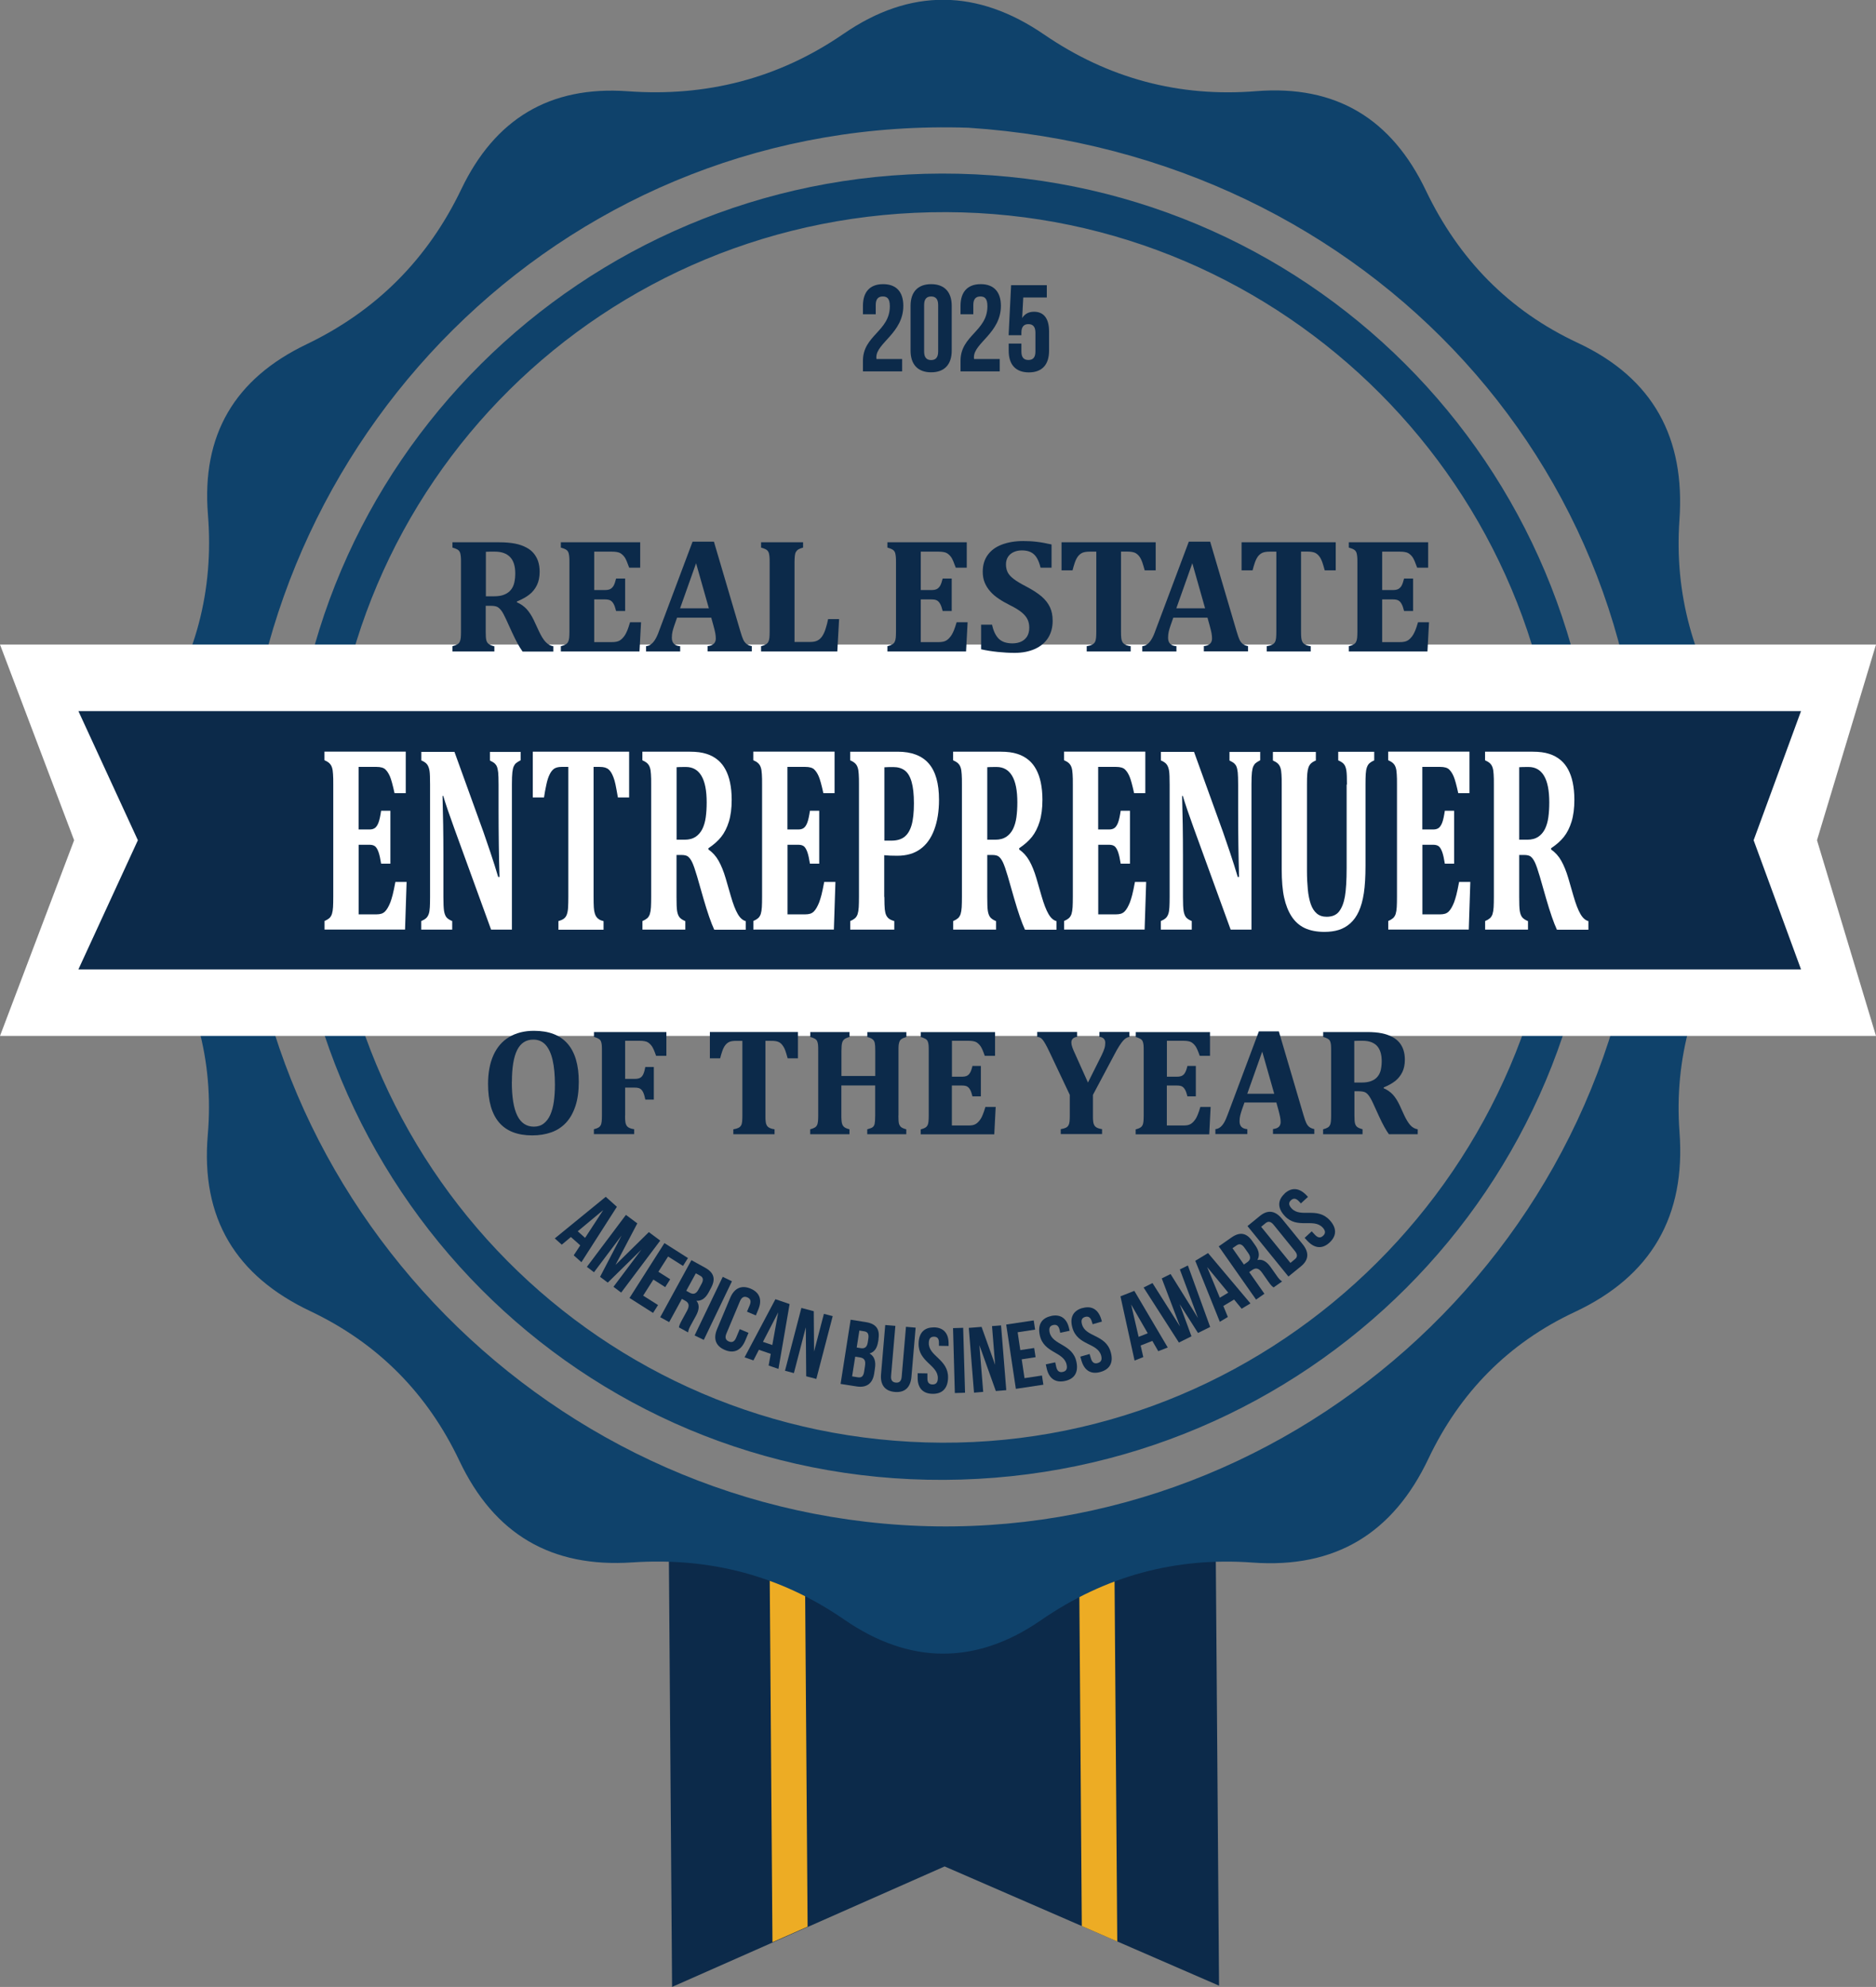 <?xml version="1.0" encoding="UTF-8"?>
<svg id="Layer_2" data-name="Layer 2" xmlns="http://www.w3.org/2000/svg" viewBox="0 0 240.7 254.94">
  <rect x="0" y="0" width="240.7" height="254.94" fill="#808080" stroke="none"/>
  <defs>
    <style>
      .cls-1 {
        fill: #0c2a4a;
      }

      .cls-2 {
        fill: #fff;
      }

      .cls-3 {
        fill: #edac24;
      }

      .cls-4 {
        fill: #0f426b;
      }
    </style>
  </defs>
  <g id="Layer_10" data-name="Layer 10">
    <g>
      <path class="cls-1" d="M113.26,38.04c-.55,0-.9.3-.9,1.09v1.19h-1.64v-1.08c0-1.77.88-2.78,2.59-2.78s2.59,1.01,2.59,2.78c0,3.48-3.46,4.77-3.46,6.59,0,.08,0,.16.02.24h3.29v1.58h-5.03v-1.36c0-3.26,3.45-3.79,3.45-6.99,0-1-.35-1.26-.9-1.26Z"/>
      <path class="cls-1" d="M116.83,39.24c0-1.77.93-2.78,2.64-2.78s2.64,1.01,2.64,2.78v5.75c0,1.77-.93,2.78-2.64,2.78s-2.64-1.01-2.64-2.78v-5.75ZM118.57,45.11c0,.79.35,1.09.9,1.09s.9-.3.9-1.09v-5.98c0-.79-.35-1.09-.9-1.09s-.9.3-.9,1.09v5.98Z"/>
      <path class="cls-1" d="M125.78,38.04c-.55,0-.9.3-.9,1.09v1.19h-1.64v-1.08c0-1.77.89-2.78,2.59-2.78s2.59,1.01,2.59,2.78c0,3.48-3.46,4.77-3.46,6.59,0,.08,0,.16.02.24h3.29v1.58h-5.03v-1.36c0-3.26,3.45-3.79,3.45-6.99,0-1-.35-1.26-.9-1.26Z"/>
      <path class="cls-1" d="M131.05,44.08v1.03c0,.79.35,1.08.9,1.08s.9-.29.9-1.08v-2.43c0-.79-.35-1.09-.9-1.09s-.9.3-.9,1.09v.33h-1.64l.32-6.42h4.58v1.58h-3.02l-.14,2.64c.32-.52.82-.81,1.52-.81,1.28,0,1.93.9,1.93,2.53v2.47c0,1.77-.88,2.78-2.59,2.78s-2.59-1.01-2.59-2.78v-.92h1.64Z"/>
    </g>
    <polygon class="cls-1" points="86.23 254.94 121.2 239.48 156.41 254.78 155.99 199.7 85.82 199.85 86.23 254.94"/>
    <polygon class="cls-3" points="138.8 247.13 143.35 249.11 142.98 199.79 138.45 199.8 138.8 247.13"/>
    <polygon class="cls-3" points="103.62 247.21 99.11 249.2 98.74 199.89 103.27 199.88 103.62 247.21"/>
    <path class="cls-4" d="M228.25,106.01c-2.01,4.61-3.37,9.16-5.8,13.05-5.08,8.1-7.68,16.65-6.96,26.22.8,10.73-3.59,18.45-13.44,23.06-8.51,3.98-14.75,10.34-18.78,18.83-4.53,9.55-11.92,14.1-22.58,13.32-9.88-.72-18.93,1.74-27.13,7.4-8.4,5.8-16.92,5.67-25.27-.1-8.22-5.67-17.29-7.98-27.16-7.32-10.39.7-17.71-3.6-22.19-13.04-4.09-8.62-10.44-15.08-19.13-19.2-9.54-4.52-14.07-11.9-13.15-22.62.81-9.51-1.6-18.3-7.04-26.18-6.16-8.92-6.13-17.8-.02-26.7,5.53-8.06,7.86-17,7.08-26.7-.83-10.27,3.45-17.44,12.64-21.85,8.96-4.3,15.57-10.93,19.87-19.91,4.29-8.95,11.29-13.29,21.37-12.56,10.04.73,19.31-1.62,27.67-7.37,8.59-5.91,17.19-5.77,25.75.1,8.2,5.62,17.3,8.05,27.17,7.26,10.31-.83,17.41,3.58,21.79,12.73,4.21,8.81,10.64,15.43,19.49,19.56,9.74,4.55,13.79,12.25,13.05,22.72-.67,9.55,1.82,18.14,6.93,26.24,2.45,3.87,3.83,8.42,5.85,13.03ZM124.26,16.39c-50.76-1.69-90.55,38.23-92.98,85.88-2.43,47.59,35.5,90.24,84.38,93.4,48.96,3.16,91.96-35,94.95-84.27,3.03-50.03-34.75-91.61-86.35-95.01Z"/>
    <path class="cls-4" d="M204.84,106.16c.07,46.16-37.24,83.49-83.68,83.72-46.58.24-83.95-37.35-83.94-84.44,0-45.83,37.46-83.08,83.61-83.17,46.58-.08,83.94,37.22,84.01,83.88ZM42.17,105.74c-.07,43.82,34.97,79.17,78.65,79.37,43.37.19,79.13-35.45,79.24-78.99.11-43.29-35.22-78.75-78.61-78.9-43.94-.16-79.21,34.79-79.28,78.53Z"/>
    <polygon class="cls-2" points="0 132.92 9.51 107.81 0 82.7 240.7 82.7 233.13 107.81 240.7 132.92 0 132.92"/>
    <polygon class="cls-1" points="231.08 124.38 10.06 124.38 17.69 107.81 10.06 91.24 231.08 91.24 225 107.81 231.08 124.38"/>
    <g>
      <path class="cls-1" d="M68.28,145.68c-1.88,0-3.3-.55-4.24-1.65s-1.42-2.75-1.42-4.95c0-1.44.23-2.67.69-3.69.46-1.02,1.13-1.8,2.02-2.33.89-.53,1.95-.8,3.18-.8,1.91,0,3.35.55,4.31,1.65.96,1.1,1.44,2.73,1.44,4.89,0,1.21-.14,2.25-.43,3.12-.29.87-.69,1.58-1.21,2.14-.53.56-1.15.97-1.89,1.23-.73.26-1.55.39-2.45.39ZM65.67,138.82c0,1.93.23,3.37.7,4.32.46.94,1.17,1.42,2.13,1.42.49,0,.91-.13,1.26-.4s.63-.64.84-1.11c.21-.48.37-1.04.46-1.7s.14-1.37.14-2.15c0-1.27-.1-2.34-.3-3.2-.2-.86-.51-1.51-.91-1.95-.41-.44-.93-.66-1.56-.66-.93,0-1.62.44-2.07,1.33s-.68,2.26-.68,4.11Z"/>
      <path class="cls-1" d="M80.2,143.12c0,.34,0,.6.03.77.02.18.05.32.11.43.05.11.11.2.19.26.07.07.18.13.31.18.13.05.31.1.53.13v.63h-5.17v-.63c.24-.06.42-.12.56-.2.14-.08.24-.18.31-.31.07-.13.11-.3.13-.5.02-.2.03-.46.03-.77v-8.27c0-.3,0-.55-.02-.76-.02-.2-.06-.37-.12-.5s-.17-.23-.31-.31-.33-.15-.57-.22v-.63h9.29v3.05h-1.32c-.21-.61-.39-1.02-.54-1.23-.15-.21-.32-.38-.53-.51-.21-.12-.55-.19-1.05-.19h-1.85v4.89h1.23c.3,0,.53-.05.7-.14s.3-.25.4-.47.19-.53.26-.92h1.09v4.19h-1.09c-.08-.4-.17-.71-.28-.94-.11-.22-.24-.38-.4-.47s-.39-.13-.68-.13h-1.23v3.56Z"/>
      <path class="cls-1" d="M94.09,145.53v-.63c.27-.04.48-.1.64-.18.16-.07.27-.18.35-.31.08-.13.12-.31.14-.51.02-.21.03-.47.03-.77v-9.58h-.78c-.38,0-.68.04-.88.13-.21.09-.38.23-.53.42s-.28.45-.39.77c-.11.32-.2.63-.27.92h-1.32v-3.37h11.3v3.37h-1.32c-.12-.44-.22-.76-.29-.96-.07-.2-.15-.38-.24-.52-.09-.14-.18-.26-.27-.36s-.2-.17-.31-.23c-.11-.06-.25-.1-.41-.13-.16-.03-.38-.04-.64-.04h-.69v9.58c0,.34,0,.6.03.77.02.18.05.32.11.43.05.11.11.2.19.26.07.07.18.13.31.18.13.05.31.1.53.13v.63h-5.3Z"/>
      <path class="cls-1" d="M115.27,143.12c0,.49.02.83.06,1.01.04.18.13.33.25.46.13.12.36.22.7.31v.63h-5.01v-.63c.37-.1.61-.19.72-.29.11-.1.19-.23.23-.41s.07-.54.07-1.08v-3.85h-4.34v3.85c0,.22,0,.43.02.62.01.19.04.35.08.47.04.12.09.22.17.31.07.08.17.16.3.22.13.06.29.11.47.16v.63h-5.04v-.63c.24-.06.42-.13.56-.21.14-.07.24-.18.31-.31.07-.13.11-.3.13-.5.02-.2.03-.46.03-.76v-8.28c0-.3,0-.55-.02-.76-.02-.2-.06-.37-.12-.5s-.17-.23-.31-.31-.33-.15-.57-.22v-.63h5.04v.63c-.34.1-.57.2-.7.32s-.21.27-.26.46c-.05.19-.08.53-.08,1.02v3.21h4.34v-3.21c0-.49-.02-.82-.06-1.01-.04-.19-.12-.34-.25-.46-.12-.12-.36-.23-.71-.32v-.63h5.01v.63c-.28.08-.49.16-.61.25-.13.09-.22.2-.27.33-.05.13-.09.29-.11.45-.02.17-.02.42-.02.77v8.27Z"/>
      <path class="cls-1" d="M127.67,132.42v3.05h-1.32c-.21-.61-.39-1.02-.54-1.23-.15-.21-.32-.38-.53-.51-.21-.12-.55-.19-1.05-.19h-2.09v4.61h1.27c.28,0,.5-.04.66-.12s.29-.21.4-.4.21-.47.3-.86h1.08v3.9h-1.08c-.09-.37-.19-.66-.3-.85-.11-.2-.24-.33-.39-.42-.15-.08-.38-.12-.68-.12h-1.27v5.13h2.08c.22,0,.41-.01.57-.04.15-.03.29-.08.41-.15.12-.07.24-.17.35-.29.11-.12.21-.25.3-.39.09-.14.18-.33.27-.56.1-.23.2-.55.32-.95h1.32l-.18,3.51h-9.44v-.63c.24-.06.42-.13.56-.21.14-.07.24-.18.31-.31.07-.13.11-.3.13-.5.02-.2.03-.46.03-.76v-8.28c0-.3,0-.55-.02-.76-.02-.2-.06-.37-.12-.5s-.17-.23-.31-.31-.33-.15-.57-.22v-.63h9.53Z"/>
      <path class="cls-1" d="M140.23,140.48v2.63c0,.34,0,.6.03.77.02.18.05.32.11.43.05.11.11.2.19.26.07.07.18.13.31.18.13.05.31.1.53.13v.63h-5.3v-.63c.26-.04.47-.1.63-.17.16-.07.27-.17.35-.31.08-.13.13-.31.15-.51s.03-.47.03-.78v-2.63l-2.6-5.49c-.22-.47-.4-.81-.53-1.04-.15-.26-.27-.45-.38-.57s-.2-.2-.29-.24c-.09-.04-.21-.08-.38-.1v-.63h5.12v.63c-.49.06-.74.31-.74.73,0,.17.04.37.12.6s.21.54.39.92l1.62,3.61,1.76-3.52c.17-.35.29-.65.36-.88.07-.23.1-.47.1-.7s-.07-.41-.2-.54c-.13-.13-.32-.2-.55-.22v-.63h3.85v.63c-.17.04-.32.09-.43.16-.11.07-.24.17-.37.32-.13.14-.29.36-.48.65s-.4.66-.64,1.12l-2.76,5.19Z"/>
      <path class="cls-1" d="M155.25,132.42v3.05h-1.32c-.21-.61-.39-1.02-.54-1.23-.15-.21-.32-.38-.53-.51-.21-.12-.55-.19-1.05-.19h-2.09v4.61h1.27c.28,0,.5-.04.66-.12s.29-.21.4-.4.21-.47.3-.86h1.08v3.9h-1.08c-.09-.37-.19-.66-.3-.85-.11-.2-.24-.33-.39-.42-.15-.08-.38-.12-.68-.12h-1.27v5.13h2.08c.22,0,.41-.01.57-.04.15-.03.29-.08.41-.15.12-.07.24-.17.35-.29.11-.12.21-.25.3-.39.09-.14.18-.33.27-.56.1-.23.2-.55.32-.95h1.32l-.18,3.51h-9.44v-.63c.24-.06.42-.13.56-.21.14-.07.24-.18.31-.31.07-.13.11-.3.13-.5.02-.2.03-.46.03-.76v-8.28c0-.3,0-.55-.02-.76-.02-.2-.06-.37-.12-.5s-.17-.23-.31-.31-.33-.15-.57-.22v-.63h9.53Z"/>
      <path class="cls-1" d="M163.77,141.46h-4.1l-.32.91c-.09.26-.16.5-.22.74-.06.24-.09.5-.09.76,0,.63.33.96,1,1.01v.63h-4.1v-.63c.24-.03.45-.11.62-.25.18-.14.34-.33.49-.58s.3-.59.47-1.05l4-10.67h2.56l3.17,10.76c.14.48.26.82.36,1.02.1.2.22.37.38.49.15.12.37.22.64.27v.63h-5.3v-.63c.33-.04.58-.13.74-.28s.24-.36.24-.62c0-.2-.02-.42-.07-.66s-.12-.55-.22-.92l-.26-.94ZM160.03,140.34h3.46l-1.54-5.41-1.92,5.41Z"/>
      <path class="cls-1" d="M174.8,145.53h-5.04v-.63c.24-.06.42-.13.56-.21.14-.07.24-.18.31-.31.07-.13.11-.3.13-.5.02-.2.03-.46.03-.76v-8.28c0-.3,0-.55-.02-.76-.02-.2-.06-.37-.12-.5s-.17-.23-.31-.31-.33-.15-.57-.22v-.63h5.6c.75,0,1.4.05,1.92.16.53.11.99.27,1.39.49.33.18.62.41.85.68.23.27.41.59.53.95.12.36.19.78.19,1.26,0,.63-.11,1.17-.33,1.61s-.52.82-.89,1.12c-.38.3-.88.58-1.5.84v.1c.47.21.87.48,1.18.82.31.34.59.78.84,1.3l.6,1.31c.27.58.54,1.02.8,1.31.26.29.58.47.95.53v.63h-3.7c-.37-.51-.79-1.27-1.26-2.29l-.75-1.64c-.22-.49-.42-.83-.58-1.04-.16-.21-.32-.35-.49-.42s-.43-.12-.78-.12h-.56v3.09c0,.48.02.82.07,1.01s.13.35.26.46c.13.12.37.22.71.31v.63ZM173.76,133.56v5.34h.95c.51,0,.93-.07,1.27-.21s.6-.33.79-.58c.2-.25.33-.54.4-.87.07-.33.11-.7.11-1.09,0-.87-.21-1.52-.61-1.96-.41-.43-1.02-.65-1.83-.65-.55,0-.91,0-1.08.02Z"/>
    </g>
    <g>
      <path class="cls-1" d="M63.44,83.59h-5.39v-.68c.25-.07.45-.14.6-.22.15-.08.26-.19.33-.33.07-.14.12-.32.14-.53.02-.22.03-.49.03-.82v-8.85c0-.32,0-.59-.03-.81s-.06-.4-.13-.53c-.07-.14-.18-.25-.33-.33s-.35-.16-.61-.23v-.68h5.98c.81,0,1.49.06,2.06.17.56.11,1.06.29,1.48.52.36.19.66.43.9.72s.44.63.57,1.02c.13.39.2.84.2,1.35,0,.67-.12,1.25-.35,1.72s-.55.88-.96,1.2c-.4.32-.94.62-1.61.9v.1c.51.22.92.51,1.26.88.33.37.63.83.9,1.39l.65,1.4c.29.62.57,1.09.86,1.4.28.31.62.5,1.01.57v.68h-3.95c-.4-.55-.84-1.36-1.34-2.44l-.8-1.75c-.24-.52-.44-.89-.62-1.11-.17-.22-.35-.37-.53-.45-.18-.08-.46-.12-.84-.12h-.6v3.3c0,.51.02.87.07,1.08.05.21.14.37.28.49.14.12.39.23.76.33v.68ZM62.34,70.8v5.71h1.02c.55,0,1-.07,1.35-.22.36-.15.64-.35.85-.62.21-.26.35-.57.43-.93.08-.36.12-.75.12-1.17,0-.93-.22-1.63-.66-2.09-.44-.46-1.09-.7-1.95-.7-.59,0-.98,0-1.16.02Z"/>
      <path class="cls-1" d="M82.14,69.58v3.26h-1.41c-.23-.65-.42-1.09-.57-1.32-.16-.23-.35-.41-.56-.54-.22-.13-.59-.2-1.12-.2h-2.24v4.93h1.35c.3,0,.54-.04.71-.13.17-.09.31-.23.43-.43.11-.2.22-.51.32-.92h1.16v4.17h-1.16c-.1-.4-.2-.7-.32-.91-.12-.21-.25-.36-.42-.45-.16-.09-.4-.13-.72-.13h-1.35v5.48h2.23c.24,0,.44-.01.61-.05.16-.03.31-.08.44-.16.13-.08.25-.18.37-.31.12-.13.23-.27.32-.42s.19-.35.29-.59c.1-.25.21-.58.34-1.02h1.41l-.2,3.75h-10.09v-.68c.25-.07.45-.14.6-.22.15-.08.26-.19.33-.33.07-.14.12-.32.14-.53.02-.22.03-.49.03-.82v-8.85c0-.32,0-.59-.03-.81s-.06-.4-.13-.53c-.07-.14-.18-.25-.33-.33s-.35-.16-.61-.23v-.68h10.18Z"/>
      <path class="cls-1" d="M91.25,79.25h-4.38l-.34.97c-.1.27-.17.54-.24.79-.06.26-.09.53-.09.82,0,.67.36,1.03,1.07,1.08v.68h-4.38v-.68c.25-.03.48-.12.67-.27s.37-.36.52-.62c.16-.26.33-.63.5-1.12l4.28-11.4h2.74l3.39,11.5c.15.51.28.88.38,1.09s.24.39.4.52.39.23.69.29v.68h-5.67v-.68c.36-.04.62-.14.79-.3s.26-.38.26-.67c0-.21-.02-.45-.07-.71-.05-.26-.13-.59-.24-.98l-.28-1.01ZM87.26,78.05h3.69l-1.64-5.78-2.05,5.78Z"/>
      <path class="cls-1" d="M103.04,69.58v.68c-.25.07-.44.14-.58.22-.14.08-.25.19-.33.32-.08.14-.13.31-.15.53-.02.21-.04.49-.04.82v10.22h1.99c.4,0,.71-.06.95-.18.24-.12.45-.31.62-.57.17-.26.33-.59.45-1.01.13-.41.23-.8.3-1.17h1.41l-.23,4.15h-9.78v-.68c.25-.07.45-.14.6-.23.15-.08.26-.19.33-.33.07-.14.12-.32.14-.53s.03-.49.03-.82v-8.84c0-.32,0-.59-.03-.81s-.06-.4-.13-.53c-.07-.14-.18-.25-.33-.33s-.35-.16-.61-.23v-.68h5.39Z"/>
      <path class="cls-1" d="M124.04,69.58v3.26h-1.41c-.23-.65-.42-1.09-.57-1.32-.16-.23-.35-.41-.56-.54-.22-.13-.59-.2-1.12-.2h-2.24v4.93h1.35c.3,0,.54-.04.71-.13.17-.09.31-.23.43-.43.11-.2.22-.51.32-.92h1.16v4.17h-1.16c-.1-.4-.2-.7-.32-.91-.12-.21-.25-.36-.42-.45-.16-.09-.4-.13-.72-.13h-1.35v5.48h2.23c.24,0,.44-.01.61-.05.16-.03.31-.08.44-.16.13-.08.25-.18.37-.31.12-.13.23-.27.32-.42s.19-.35.29-.59c.1-.25.21-.58.34-1.02h1.41l-.2,3.75h-10.09v-.68c.25-.07.45-.14.6-.22.15-.08.26-.19.33-.33.07-.14.12-.32.14-.53.02-.22.03-.49.03-.82v-8.85c0-.32,0-.59-.03-.81s-.06-.4-.13-.53c-.07-.14-.18-.25-.33-.33s-.35-.16-.61-.23v-.68h10.18Z"/>
      <path class="cls-1" d="M127.28,80.13c.17.81.46,1.42.86,1.82s.99.6,1.76.6c.4,0,.77-.07,1.09-.21.32-.14.58-.36.78-.66.19-.3.29-.69.29-1.14,0-.42-.08-.79-.24-1.1-.16-.31-.41-.61-.76-.89s-.83-.58-1.46-.89c-.53-.27-1.02-.54-1.45-.83-.43-.29-.8-.6-1.1-.95-.3-.34-.54-.72-.71-1.13s-.25-.87-.25-1.39c0-.84.21-1.56.63-2.14.42-.59,1.02-1.04,1.81-1.34.79-.3,1.71-.46,2.75-.46.61,0,1.19.03,1.74.1.55.06,1.19.18,1.9.34v2.98h-1.41c-.13-.54-.3-.97-.5-1.29-.2-.32-.45-.55-.75-.7-.3-.15-.68-.23-1.14-.23-.39,0-.74.07-1.05.21-.31.14-.55.34-.73.61s-.27.6-.27.98.08.74.23,1.03.41.57.78.85c.36.28.89.59,1.58.95.84.44,1.5.87,1.99,1.29.48.42.84.88,1.07,1.38.23.5.34,1.07.34,1.73,0,.84-.19,1.57-.58,2.19-.39.62-.96,1.09-1.7,1.43-.75.33-1.61.5-2.59.5-.7,0-1.43-.04-2.18-.12-.76-.08-1.47-.19-2.13-.34v-3.16h1.41Z"/>
      <path class="cls-1" d="M139.43,83.59v-.68c.29-.05.51-.11.68-.19.17-.08.29-.19.37-.33.08-.14.13-.33.15-.55.02-.22.03-.5.03-.83v-10.23h-.83c-.41,0-.72.05-.94.14-.22.1-.41.25-.57.45-.16.21-.3.48-.42.83-.12.35-.21.67-.29.98h-1.41v-3.6h12.08v3.6h-1.41c-.13-.47-.23-.81-.31-1.03s-.16-.41-.25-.56c-.09-.15-.19-.28-.29-.38s-.21-.18-.33-.25c-.12-.06-.26-.11-.44-.14-.17-.03-.4-.05-.68-.05h-.74v10.23c0,.36.01.64.03.83.02.19.06.34.11.46.05.12.12.21.2.28.08.07.19.14.33.2.14.06.33.1.57.14v.68h-5.67Z"/>
      <path class="cls-1" d="M154.92,79.25h-4.38l-.34.97c-.1.27-.17.54-.24.79-.06.26-.09.53-.09.82,0,.67.36,1.03,1.07,1.08v.68h-4.38v-.68c.25-.03.48-.12.67-.27s.37-.36.52-.62c.16-.26.33-.63.5-1.12l4.28-11.4h2.74l3.39,11.5c.15.51.28.88.38,1.09s.24.39.4.52.39.23.69.29v.68h-5.67v-.68c.36-.04.62-.14.79-.3s.26-.38.26-.67c0-.21-.02-.45-.07-.71-.05-.26-.13-.59-.24-.98l-.28-1.01ZM150.93,78.05h3.69l-1.64-5.78-2.05,5.78Z"/>
      <path class="cls-1" d="M162.53,83.59v-.68c.29-.05.51-.11.68-.19.17-.08.29-.19.37-.33.08-.14.13-.33.15-.55.02-.22.03-.5.03-.83v-10.23h-.83c-.41,0-.72.05-.94.14-.22.1-.41.25-.57.45-.16.21-.3.48-.42.83-.12.35-.21.67-.29.98h-1.41v-3.6h12.08v3.6h-1.41c-.13-.47-.23-.81-.31-1.03s-.16-.41-.25-.56c-.09-.15-.19-.28-.29-.38s-.21-.18-.33-.25c-.12-.06-.26-.11-.44-.14-.17-.03-.4-.05-.68-.05h-.74v10.23c0,.36.01.64.03.83.02.19.06.34.11.46.05.12.12.21.2.28.08.07.19.14.33.2.14.06.33.1.57.14v.68h-5.67Z"/>
      <path class="cls-1" d="M183.24,69.58v3.26h-1.41c-.23-.65-.42-1.09-.57-1.32-.16-.23-.35-.41-.56-.54-.22-.13-.59-.2-1.12-.2h-2.24v4.93h1.35c.3,0,.54-.04.71-.13.17-.09.31-.23.43-.43.11-.2.22-.51.32-.92h1.16v4.17h-1.16c-.1-.4-.2-.7-.32-.91-.12-.21-.25-.36-.42-.45-.16-.09-.4-.13-.72-.13h-1.35v5.48h2.23c.24,0,.44-.01.61-.05.16-.03.31-.08.44-.16.13-.08.25-.18.37-.31.12-.13.23-.27.32-.42s.19-.35.29-.59c.1-.25.21-.58.34-1.02h1.41l-.2,3.75h-10.09v-.68c.25-.07.45-.14.6-.22.15-.08.26-.19.33-.33.07-.14.12-.32.14-.53.02-.22.03-.49.03-.82v-8.85c0-.32,0-.59-.03-.81s-.06-.4-.13-.53c-.07-.14-.18-.25-.33-.33s-.35-.16-.61-.23v-.68h10.18Z"/>
    </g>
    <g>
      <path class="cls-2" d="M52.06,96.45v5.32h-1.44c-.23-1.06-.43-1.78-.59-2.15s-.35-.67-.58-.89c-.22-.22-.61-.33-1.15-.33h-2.29v8.03h1.39c.31,0,.55-.07.73-.21.17-.14.32-.37.44-.69.12-.32.23-.83.33-1.5h1.19v6.79h-1.19c-.1-.65-.21-1.14-.33-1.48-.12-.34-.26-.58-.42-.73-.17-.14-.41-.22-.74-.22h-1.39v8.93h2.28c.25,0,.45-.03.62-.08.17-.05.32-.14.45-.26.13-.12.26-.29.38-.5.12-.21.23-.44.33-.69s.19-.57.3-.97c.1-.4.22-.95.35-1.66h1.44l-.2,6.11h-10.33v-1.1c.26-.11.46-.23.61-.36.15-.13.26-.31.34-.54.07-.23.12-.52.14-.87.02-.35.03-.79.03-1.33v-14.42c0-.52,0-.96-.03-1.32-.02-.36-.06-.65-.14-.87-.07-.22-.19-.4-.34-.54-.15-.14-.36-.26-.62-.38v-1.1h10.42Z"/>
      <path class="cls-2" d="M66.8,96.45v1.1c-.28.15-.48.27-.59.37-.12.1-.21.23-.29.4-.08.17-.14.42-.18.76s-.06.86-.06,1.56v18.64h-2.67l-4.73-13.01c-.64-1.76-1.11-3.14-1.41-4.15h-.09c.07,2.4.11,4.93.11,7.59v5.39c0,.84.03,1.42.08,1.76.05.33.15.6.28.79s.39.37.77.53v1.1h-3.97v-1.1c.26-.11.46-.23.62-.37.15-.13.26-.32.34-.54s.12-.52.14-.86c.02-.35.03-.78.03-1.3v-14.47c0-.84-.02-1.41-.07-1.73-.05-.32-.14-.58-.28-.79s-.4-.4-.77-.55v-1.1h4.25l3.72,10.29c.23.65.53,1.52.9,2.63s.7,2.15.99,3.13h.17c-.08-2.67-.12-5.58-.12-8.73v-3.11c0-.72-.02-1.25-.05-1.57-.04-.32-.09-.57-.16-.74-.07-.17-.17-.31-.29-.42-.12-.11-.33-.23-.61-.37v-1.1h3.97Z"/>
      <path class="cls-2" d="M71.65,119.28v-1.1c.29-.08.53-.18.7-.31.17-.13.3-.31.38-.54s.14-.53.16-.9c.02-.36.03-.81.03-1.35v-16.68h-.85c-.42,0-.74.08-.97.23-.22.16-.42.4-.58.74-.17.33-.31.78-.43,1.35-.12.56-.22,1.1-.29,1.6h-1.44v-5.87h12.36v5.87h-1.44c-.13-.76-.24-1.32-.31-1.67-.08-.36-.16-.66-.26-.91s-.19-.46-.3-.63c-.11-.17-.22-.3-.34-.4-.12-.1-.27-.17-.45-.23-.18-.05-.41-.08-.7-.08h-.76v16.68c0,.59.01,1.04.03,1.35.02.31.06.56.12.75.06.19.12.34.21.46.08.12.19.22.34.32s.34.17.58.23v1.1h-5.8Z"/>
      <path class="cls-2" d="M87.94,119.28h-5.51v-1.1c.26-.11.46-.23.61-.36.15-.13.26-.31.34-.54.07-.23.12-.52.14-.87.02-.35.03-.79.03-1.33v-14.42c0-.52,0-.96-.03-1.32-.02-.36-.06-.65-.14-.87-.07-.22-.19-.4-.34-.54-.15-.14-.36-.26-.62-.38v-1.1h6.12c.83,0,1.53.09,2.11.28.58.18,1.08.46,1.52.84.36.31.67.71.92,1.18.25.47.45,1.03.58,1.66s.21,1.36.21,2.2c0,1.09-.12,2.03-.36,2.81-.24.78-.57,1.43-.98,1.95-.41.52-.96,1.01-1.64,1.46v.17c.52.36.95.83,1.29,1.43.34.6.65,1.35.92,2.27l.66,2.28c.29,1.01.59,1.78.88,2.28.29.51.63.82,1.03.93v1.1h-4.04c-.41-.89-.87-2.22-1.38-3.98l-.82-2.86c-.25-.85-.46-1.45-.63-1.81-.17-.36-.36-.6-.54-.74s-.47-.2-.86-.2h-.61v5.39c0,.84.02,1.42.07,1.76.05.33.14.6.28.8.14.2.4.38.78.54v1.1ZM86.81,98.44v9.3h1.04c.56,0,1.02-.12,1.39-.36.36-.24.65-.57.87-1,.21-.43.36-.93.44-1.51.08-.58.12-1.21.12-1.91,0-1.52-.22-2.65-.67-3.41s-1.11-1.14-2-1.14c-.6,0-1,.01-1.19.03Z"/>
      <path class="cls-2" d="M107.08,96.45v5.32h-1.44c-.23-1.06-.43-1.78-.59-2.15s-.35-.67-.58-.89c-.22-.22-.61-.33-1.15-.33h-2.29v8.03h1.39c.31,0,.55-.07.73-.21.17-.14.32-.37.44-.69.12-.32.23-.83.33-1.5h1.19v6.79h-1.19c-.1-.65-.21-1.14-.33-1.48-.12-.34-.26-.58-.42-.73-.17-.14-.41-.22-.74-.22h-1.39v8.93h2.28c.25,0,.45-.03.62-.08.17-.05.32-.14.45-.26.13-.12.26-.29.38-.5.12-.21.23-.44.33-.69s.19-.57.3-.97c.1-.4.22-.95.35-1.66h1.44l-.2,6.11h-10.33v-1.1c.26-.11.46-.23.61-.36.15-.13.26-.31.34-.54.07-.23.12-.52.14-.87.02-.35.03-.79.03-1.33v-14.42c0-.52,0-.96-.03-1.32-.02-.36-.06-.65-.14-.87-.07-.22-.19-.4-.34-.54-.15-.14-.36-.26-.62-.38v-1.1h10.42Z"/>
      <path class="cls-2" d="M113.47,115.1c0,.74.02,1.26.05,1.56s.09.55.17.74c.08.18.2.34.35.46.15.12.38.23.7.32v1.1h-5.65v-1.1c.26-.11.46-.23.61-.36.15-.13.26-.31.34-.54.07-.23.12-.52.14-.87.02-.35.03-.79.03-1.33v-14.42c0-.52,0-.96-.03-1.32-.02-.36-.06-.65-.14-.87-.07-.22-.19-.4-.34-.54-.15-.14-.36-.26-.62-.38v-1.1h6.1c1.77,0,3.1.5,3.98,1.51.88,1.01,1.32,2.56,1.32,4.66,0,1.48-.21,2.77-.62,3.86s-1.01,1.92-1.8,2.48c-.78.56-1.76.84-2.94.84-.68,0-1.24-.02-1.67-.07v5.35ZM113.47,107.86h.9c.7,0,1.26-.16,1.67-.48.41-.32.72-.82.92-1.51.2-.69.3-1.62.3-2.79s-.1-2.08-.3-2.77c-.2-.69-.49-1.17-.88-1.46-.39-.29-.88-.43-1.48-.43-.49,0-.87.01-1.13.03v9.42Z"/>
      <path class="cls-2" d="M127.81,119.28h-5.51v-1.1c.26-.11.46-.23.61-.36.15-.13.26-.31.34-.54.07-.23.12-.52.14-.87.02-.35.03-.79.03-1.33v-14.42c0-.52,0-.96-.03-1.32-.02-.36-.06-.65-.14-.87-.07-.22-.19-.4-.34-.54-.15-.14-.36-.26-.62-.38v-1.1h6.12c.83,0,1.53.09,2.11.28.58.18,1.08.46,1.52.84.36.31.67.71.92,1.18.25.47.45,1.03.58,1.66s.21,1.36.21,2.2c0,1.09-.12,2.03-.36,2.81-.24.78-.57,1.43-.98,1.95-.41.52-.96,1.01-1.64,1.46v.17c.52.36.95.83,1.29,1.43.34.6.65,1.35.92,2.27l.66,2.28c.29,1.01.59,1.78.88,2.28.29.51.63.82,1.03.93v1.1h-4.04c-.41-.89-.87-2.22-1.38-3.98l-.82-2.86c-.25-.85-.46-1.45-.63-1.81-.17-.36-.36-.6-.54-.74s-.47-.2-.86-.2h-.61v5.39c0,.84.02,1.42.07,1.76.05.33.14.6.28.8.14.2.4.38.78.54v1.1ZM126.67,98.44v9.3h1.04c.56,0,1.02-.12,1.39-.36.36-.24.65-.57.87-1,.21-.43.36-.93.44-1.51.08-.58.12-1.21.12-1.91,0-1.52-.22-2.65-.67-3.41s-1.11-1.14-2-1.14c-.6,0-1,.01-1.19.03Z"/>
      <path class="cls-2" d="M146.95,96.45v5.32h-1.44c-.23-1.06-.43-1.78-.59-2.15s-.35-.67-.58-.89c-.22-.22-.61-.33-1.15-.33h-2.29v8.03h1.39c.31,0,.55-.07.73-.21.17-.14.32-.37.44-.69.12-.32.23-.83.33-1.5h1.19v6.79h-1.19c-.1-.65-.21-1.14-.33-1.48-.12-.34-.26-.58-.42-.73-.17-.14-.41-.22-.74-.22h-1.39v8.93h2.28c.25,0,.45-.03.62-.08.17-.05.32-.14.45-.26.13-.12.26-.29.38-.5.12-.21.23-.44.33-.69s.19-.57.3-.97c.1-.4.22-.95.35-1.66h1.44l-.2,6.11h-10.33v-1.1c.26-.11.46-.23.61-.36.15-.13.26-.31.34-.54.07-.23.12-.52.14-.87.02-.35.03-.79.03-1.33v-14.42c0-.52,0-.96-.03-1.32-.02-.36-.06-.65-.14-.87-.07-.22-.19-.4-.34-.54-.15-.14-.36-.26-.62-.38v-1.1h10.42Z"/>
      <path class="cls-2" d="M161.69,96.45v1.1c-.28.15-.48.27-.59.37-.12.1-.21.23-.29.4-.08.17-.14.42-.18.76s-.06.86-.06,1.56v18.64h-2.67l-4.73-13.01c-.64-1.76-1.11-3.14-1.41-4.15h-.09c.07,2.4.11,4.93.11,7.59v5.39c0,.84.03,1.42.08,1.76.05.33.15.6.28.79s.39.37.77.53v1.1h-3.97v-1.1c.26-.11.46-.23.62-.37.15-.13.26-.32.34-.54s.12-.52.14-.86c.02-.35.03-.78.03-1.3v-14.47c0-.84-.02-1.41-.07-1.73-.05-.32-.14-.58-.28-.79s-.4-.4-.77-.55v-1.1h4.25l3.72,10.29c.23.65.53,1.52.9,2.63s.7,2.15.99,3.13h.17c-.08-2.67-.12-5.58-.12-8.73v-3.11c0-.72-.02-1.25-.05-1.57-.04-.32-.09-.57-.16-.74-.07-.17-.17-.31-.29-.42-.12-.11-.33-.23-.61-.37v-1.1h3.97Z"/>
      <path class="cls-2" d="M172.82,100.65c0-.84-.02-1.42-.07-1.75-.05-.33-.13-.59-.27-.79-.13-.2-.39-.38-.78-.55v-1.1h4.62v1.1c-.25.11-.45.23-.6.36-.15.13-.26.31-.34.54s-.13.52-.15.87c-.02.35-.03.79-.03,1.33v10.46c0,1.38-.07,2.54-.21,3.47-.14.93-.36,1.71-.65,2.35s-.66,1.15-1.1,1.54-.93.67-1.48.84c-.55.17-1.16.25-1.84.25-.99,0-1.83-.17-2.52-.49-.69-.33-1.25-.83-1.68-1.49-.43-.66-.75-1.47-.96-2.42-.21-.95-.31-2.17-.31-3.66v-10.82c0-.52,0-.96-.03-1.32-.02-.36-.06-.65-.14-.87-.07-.22-.19-.4-.34-.54-.15-.14-.36-.26-.62-.38v-1.1h5.51v1.1c-.29.12-.5.25-.64.39s-.24.31-.31.51c-.07.2-.12.46-.15.79-.03.32-.04.8-.04,1.42v11.04c0,.88.04,1.68.11,2.41.07.72.2,1.35.38,1.87s.44.92.77,1.2c.33.28.75.42,1.27.42.71,0,1.25-.23,1.6-.69.35-.46.6-1.1.74-1.92.14-.82.22-2.04.22-3.67v-10.67Z"/>
      <path class="cls-2" d="M188.54,96.45v5.32h-1.44c-.23-1.06-.43-1.78-.59-2.15s-.35-.67-.58-.89c-.22-.22-.61-.33-1.15-.33h-2.29v8.03h1.39c.31,0,.55-.07.73-.21.17-.14.32-.37.44-.69.12-.32.23-.83.33-1.5h1.19v6.79h-1.19c-.1-.65-.21-1.14-.33-1.48-.12-.34-.26-.58-.42-.73-.17-.14-.41-.22-.74-.22h-1.39v8.93h2.28c.25,0,.45-.03.62-.08.17-.05.32-.14.45-.26.13-.12.26-.29.38-.5.12-.21.23-.44.33-.69s.19-.57.3-.97c.1-.4.22-.95.35-1.66h1.44l-.2,6.11h-10.33v-1.1c.26-.11.46-.23.61-.36.15-.13.26-.31.34-.54.07-.23.12-.52.14-.87.02-.35.03-.79.03-1.33v-14.42c0-.52,0-.96-.03-1.32-.02-.36-.06-.65-.14-.87-.07-.22-.19-.4-.34-.54-.15-.14-.36-.26-.62-.38v-1.1h10.42Z"/>
      <path class="cls-2" d="M196.06,119.28h-5.51v-1.1c.26-.11.46-.23.61-.36.15-.13.26-.31.34-.54.07-.23.12-.52.14-.87.02-.35.03-.79.03-1.33v-14.42c0-.52,0-.96-.03-1.32-.02-.36-.06-.65-.14-.87-.07-.22-.19-.4-.34-.54-.15-.14-.36-.26-.62-.38v-1.1h6.12c.83,0,1.53.09,2.11.28.58.18,1.08.46,1.52.84.36.31.67.71.92,1.18.25.47.45,1.03.58,1.66s.21,1.36.21,2.2c0,1.09-.12,2.03-.36,2.81-.24.78-.57,1.43-.98,1.95-.41.52-.96,1.01-1.64,1.46v.17c.52.36.95.83,1.29,1.43.34.6.65,1.35.92,2.27l.66,2.28c.29,1.01.59,1.78.88,2.28.29.51.63.82,1.03.93v1.1h-4.04c-.41-.89-.87-2.22-1.38-3.98l-.82-2.86c-.25-.85-.46-1.45-.63-1.81-.17-.36-.36-.6-.54-.74s-.47-.2-.86-.2h-.61v5.39c0,.84.02,1.42.07,1.76.05.33.14.6.28.8.14.2.4.38.78.54v1.1ZM194.92,98.44v9.3h1.04c.56,0,1.02-.12,1.39-.36.36-.24.65-.57.87-1,.21-.43.36-.93.44-1.51.08-.58.12-1.21.12-1.91,0-1.52-.22-2.65-.67-3.41s-1.11-1.14-2-1.14c-.6,0-1,.01-1.19.03Z"/>
    </g>
    <g>
      <path class="cls-1" d="M74.6,161.95l-.99-.88.84-1.28-1.2-1.07-1.17.98-.9-.8,6.54-5.34,1.43,1.28-4.55,7.11ZM74.13,157.99l.94.84,2.33-3.57-3.28,2.73Z"/>
      <path class="cls-1" d="M78.98,162.29l4.27-4.2,1.46,1.09-5.01,6.67-.99-.74,3.59-4.78-4.32,4.24-.99-.74,2.76-5.3-3.54,4.71-.91-.69,5.01-6.67,1.46,1.09-2.79,5.31Z"/>
      <path class="cls-1" d="M84.47,163.18l1.52.96-.64,1.01-1.52-.97-1.31,2.06,1.91,1.21-.64,1.01-3.02-1.92,4.48-7.04,3.02,1.92-.64,1.01-1.91-1.21-1.25,1.96Z"/>
      <path class="cls-1" d="M87.11,170.33c.04-.22.06-.36.39-.96l.63-1.15c.37-.68.28-1.06-.24-1.34l-.4-.22-1.63,2.98-1.15-.63,4-7.32,1.73.95c1.19.65,1.4,1.48.79,2.61l-.31.58c-.41.75-.92,1.11-1.56,1.07.44.55.33,1.21-.09,1.97l-.62,1.13c-.19.36-.33.62-.36.96l-1.17-.64ZM89.28,163.37l-1.23,2.25.45.25c.43.23.79.19,1.11-.4l.39-.72c.29-.52.23-.85-.17-1.07l-.55-.3Z"/>
      <path class="cls-1" d="M92.73,163.83l1.18.57-3.61,7.52-1.18-.57,3.61-7.52Z"/>
      <path class="cls-1" d="M96.04,171.01l-.43,1.02c-.52,1.23-1.43,1.68-2.61,1.18-1.19-.5-1.51-1.46-.99-2.69l1.68-4c.52-1.23,1.43-1.67,2.61-1.18,1.19.5,1.51,1.46.99,2.69l-.31.75-1.14-.48.35-.82c.23-.55.08-.86-.31-1.02-.38-.16-.71-.05-.94.5l-1.74,4.15c-.23.55-.07.85.31,1.01.38.16.71.07.94-.48l.46-1.1,1.14.48Z"/>
      <path class="cls-1" d="M99.87,175.64l-1.25-.43.27-1.5-1.52-.52-.7,1.36-1.14-.39,3.96-7.46,1.82.62-1.43,8.32ZM97.89,172.17l1.2.41.76-4.2-1.96,3.79Z"/>
      <path class="cls-1" d="M103.38,170.34l-1.52,5.84-1.14-.3,2.1-8.06,1.59.42.04,5.17,1.26-4.83,1.13.29-2.1,8.06-1.3-.34-.05-6.25Z"/>
      <path class="cls-1" d="M112.72,171.84l-.05.29c-.13.85-.48,1.35-1.1,1.53.65.38.82,1.05.69,1.92l-.1.67c-.2,1.27-.98,1.85-2.27,1.64l-2.04-.32,1.29-8.24,1.95.31c1.34.21,1.82.92,1.62,2.19ZM109.73,174.07l-.4,2.53.74.12c.44.07.7-.09.8-.71l.11-.72c.12-.76-.09-1.04-.68-1.13l-.58-.09ZM110.26,170.72l-.34,2.18.51.08c.48.08.81-.09.91-.75l.07-.46c.09-.59-.07-.88-.53-.95l-.62-.1Z"/>
      <path class="cls-1" d="M114.88,170.12l-.55,6.41c-.05.59.19.83.61.87.42.04.7-.16.75-.75l.55-6.41,1.24.11-.54,6.33c-.12,1.33-.84,2.03-2.13,1.92s-1.88-.93-1.77-2.26l.54-6.33,1.31.11Z"/>
      <path class="cls-1" d="M119.82,170.31c1.27.02,1.91.8,1.89,2.13v.26s-1.24-.02-1.24-.02v-.34c.02-.6-.22-.83-.63-.83-.42,0-.66.21-.67.81-.03,1.71,2.52,2.08,2.47,4.46-.03,1.33-.71,2.08-1.99,2.06-1.29-.02-1.94-.8-1.91-2.13v-.51s1.25.02,1.25.02v.6c-.02.59.24.81.65.82.42,0,.68-.2.69-.8.03-1.71-2.52-2.08-2.47-4.46.03-1.33.69-2.08,1.97-2.06Z"/>
      <path class="cls-1" d="M122.27,170.41l1.31-.04.24,8.33-1.31.04-.23-8.33Z"/>
      <path class="cls-1" d="M125.66,172.57l.49,6.02-1.18.1-.67-8.31,1.64-.13,1.74,4.87-.4-4.97,1.16-.09.67,8.31-1.34.11-2.11-5.89Z"/>
      <path class="cls-1" d="M130.91,173.23l1.78-.27.18,1.18-1.78.27.36,2.42,2.24-.34.18,1.18-3.53.53-1.24-8.25,3.53-.53.18,1.18-2.24.34.34,2.3Z"/>
      <path class="cls-1" d="M134.85,168.85c1.25-.27,2.05.33,2.33,1.64l.06.26-1.21.26-.07-.34c-.13-.58-.41-.75-.82-.66s-.59.36-.47.94c.37,1.68,2.94,1.45,3.44,3.78.28,1.3-.21,2.19-1.46,2.46-1.26.27-2.07-.33-2.36-1.63l-.11-.5,1.21-.26.13.58c.13.58.43.74.84.65.41-.09.62-.35.49-.94-.37-1.68-2.94-1.45-3.44-3.77-.28-1.3.19-2.19,1.44-2.46Z"/>
      <path class="cls-1" d="M138.88,167.84c1.22-.35,2.06.2,2.43,1.48l.07.25-1.19.34-.1-.33c-.17-.57-.46-.72-.86-.61-.4.12-.57.4-.4.97.47,1.65,3.02,1.25,3.68,3.54.37,1.28-.06,2.2-1.3,2.55-1.24.36-2.09-.19-2.46-1.47l-.14-.49,1.19-.34.17.57c.17.57.48.71.88.59.4-.12.59-.39.43-.97-.47-1.65-3.02-1.25-3.68-3.54-.37-1.28.05-2.2,1.27-2.55Z"/>
      <path class="cls-1" d="M149.84,172.89l-1.23.48-.76-1.32-1.5.59.34,1.49-1.12.44-1.81-8.24,1.78-.7,4.29,7.27ZM146.09,171.53l1.17-.46-2.13-3.69.96,4.15Z"/>
      <path class="cls-1" d="M151.33,167.26l1.54,4.2-1.61.8-4.53-7.06,1.14-.57,3.54,5.58-2.35-6.18,1.13-.56,3.52,5.65-2.33-6.24,1.03-.51,2.86,7.89-1.56.77-2.4-3.77Z"/>
      <path class="cls-1" d="M160.44,167.24l-1.13.68-.97-1.18-1.38.83.58,1.41-1.03.62-3.15-7.83,1.64-.99,5.44,6.46ZM156.51,166.51l1.08-.65-2.71-3.29,1.63,3.94Z"/>
      <path class="cls-1" d="M163.4,165.18c-.18-.13-.3-.21-.69-.77l-.75-1.07c-.44-.63-.82-.72-1.31-.38l-.37.26,1.95,2.78-1.07.75-4.79-6.83,1.62-1.13c1.11-.78,1.95-.6,2.69.46l.38.54c.49.7.59,1.32.27,1.88.69-.15,1.23.24,1.73.95l.74,1.05c.23.33.41.57.7.75l-1.09.77ZM158.13,160.15l1.47,2.1.42-.29c.4-.28.52-.63.14-1.17l-.47-.67c-.34-.49-.66-.59-1.04-.32l-.52.36Z"/>
      <path class="cls-1" d="M160.05,157.32l1.61-1.31c1.02-.83,1.97-.67,2.82.37l2.66,3.27c.84,1.04.8,2-.22,2.83l-1.61,1.31-5.25-6.47ZM161.82,157.42l3.75,4.62.57-.47c.32-.26.38-.59,0-1.05l-2.73-3.37c-.38-.46-.71-.47-1.03-.21l-.57.47Z"/>
      <path class="cls-1" d="M164.8,153.16c.93-.87,1.93-.75,2.84.22l.18.19-.91.84-.23-.25c-.41-.44-.73-.44-1.04-.16-.31.28-.33.61.08,1.05,1.17,1.26,3.26-.25,4.88,1.5.91.98.94,1.99,0,2.87-.94.88-1.95.77-2.86-.21l-.35-.38.91-.84.41.44c.41.44.74.42,1.05.13.31-.28.35-.62-.05-1.05-1.17-1.26-3.26.25-4.88-1.5-.91-.98-.95-1.98-.01-2.85Z"/>
    </g>
  </g>
</svg>